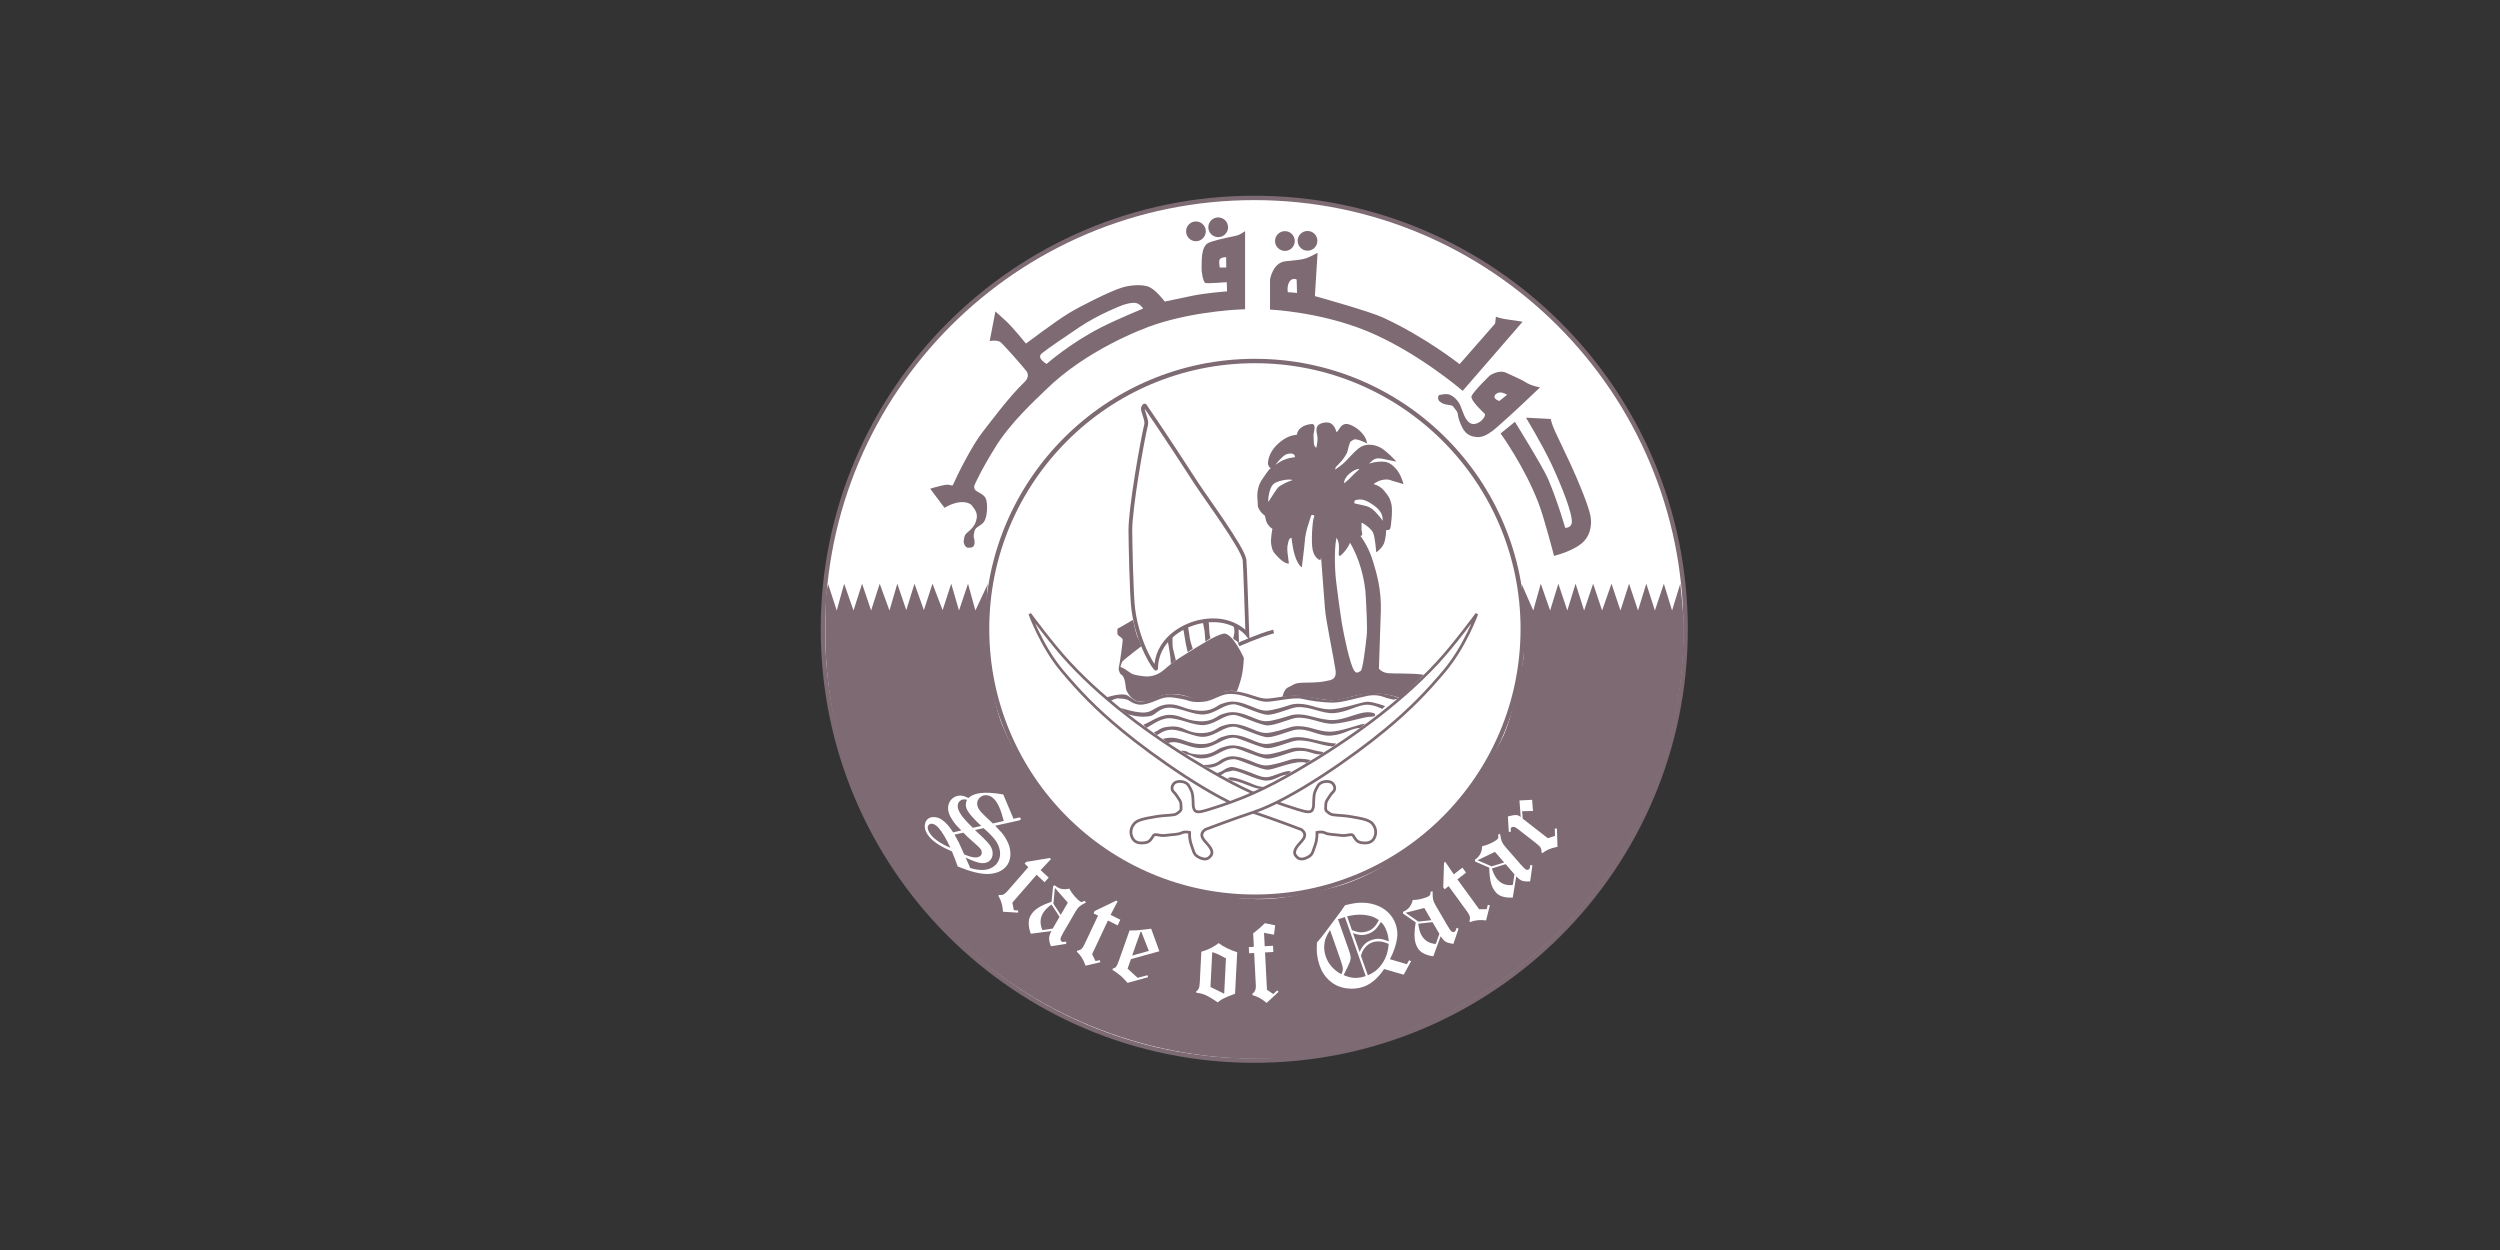 <?xml version="1.0" encoding="UTF-8"?>
<svg xmlns="http://www.w3.org/2000/svg" width="240" height="120" viewBox="0 0 240 120" fill="none">
  <rect x="0" y="0" width="240" height="120" fill="#333333" stroke="none"/>
  <path d="M79 60.41C79 37.54 97.54 19 120.406 19C143.28 19 161.82 37.54 161.82 60.41C161.82 83.28 143.28 101.82 120.406 101.82C97.54 101.824 79 83.28 79 60.41Z" fill="white" stroke="#7D6A73" stroke-width="0.422" stroke-miterlimit="3.864"></path>
  <path d="M94.738 57.276C94.75 56.843 94.774 56.423 94.839 56.039L93.638 58.61L92.93 56.035L92.065 58.61L91.317 56.035L90.492 58.574L89.518 56.035L88.693 58.574L87.791 56.035L87.003 58.574L86.141 56.035L85.389 58.61L84.451 56.035L83.626 58.61L82.761 56.035L81.936 58.61L81.038 56.035L80.327 58.61L79.502 56.075C79.162 57.276 79.255 58.97 79.235 60.183C78.936 83.668 98.05 101.698 120.924 101.646C142.367 101.597 161.76 83.818 161.647 60.224C161.647 59.011 161.307 56.035 161.307 56.035L160.518 58.61L159.73 56.035L158.869 58.61L158.044 56.035L157.251 58.61L156.39 56.035L155.565 58.61L154.704 56.035L153.802 58.61L152.941 56.035L152.075 58.61L151.255 56.035L150.462 58.61L149.601 56.035L148.812 58.61L147.915 56.035L147.195 58.61L146.071 56.055C146.071 56.055 146.269 60.026 146.249 63.103C146.245 63.455 146.139 63.705 146.111 64.021C146.095 64.182 146.006 64.445 145.97 64.599C145.521 66.556 145.161 68.679 144.381 70.539C142.432 74.554 139.209 78.266 136.843 80.215C134.668 82.01 131.405 84.493 127.317 85.355C123.229 86.216 121.729 86.665 117.038 85.993C112.348 85.318 107.811 83.143 105.259 81.262C102.708 79.39 101.284 77.514 99.857 75.901C98.434 74.287 96.469 70.547 95.955 68.889C95.417 67.15 95.025 65.032 94.766 63.143C94.649 62.262 94.576 61.473 94.706 60.77C94.859 60.022 94.706 58.574 94.738 57.276Z" fill="#7D6A73"></path>
  <path d="M94.758 60.37C94.758 46.169 106.27 34.657 120.467 34.657C134.672 34.657 146.184 46.169 146.184 60.37C146.184 74.571 134.668 86.083 120.467 86.083C106.27 86.087 94.758 74.571 94.758 60.37Z" stroke="#7D6A73" stroke-width="0.422" stroke-miterlimit="3.864"></path>
  <path d="M108.773 59.508C108.773 59.508 108.304 59.767 108.057 59.921C107.81 60.074 107.285 60.353 107.285 60.353C107.285 60.353 107.22 60.786 107.313 60.944C107.406 61.093 107.778 61.219 107.778 61.433C107.778 61.647 107.535 63.536 107.406 64.086C107.357 64.3 107.438 64.393 107.499 64.583C107.56 64.769 107.624 64.672 107.806 64.923C107.988 65.169 108.037 65.663 108.085 66.063C108.118 66.342 108.518 67.122 109.161 67.296C109.658 67.43 110.216 67.337 111.138 66.928C111.91 66.589 112.776 66.556 113.576 66.742C114.377 66.928 114.717 67.329 115.736 67.114C116.298 66.989 117.183 66.435 117.895 66.342C118.607 66.253 118.7 66.435 118.7 66.435C118.7 66.435 119.023 65.796 119.258 64.644C119.367 64.086 119.411 63.164 119.411 63.164C119.411 63.164 118.299 60.669 117.45 60.831C116.69 60.976 115.182 61.959 113.916 62.731C112.792 63.418 112.351 63.782 111.696 64.34C111.393 64.595 110.701 65.06 109.743 64.915C108.882 64.785 108.777 64.797 108.279 64.429C107.802 64.082 107.56 64.029 107.56 64.029C107.56 64.029 107.653 63.629 107.746 63.503C107.839 63.382 108.579 62.812 108.882 62.569C109.286 62.246 109.569 62.044 109.569 62.044C109.569 62.044 109.444 61.655 109.286 61.316C109.132 60.98 109.185 61.227 109.035 60.641C108.882 60.05 108.773 59.508 108.773 59.508Z" fill="#7D6A73"></path>
  <path d="M133.98 66.973C133.98 66.973 132.892 66.969 132.132 66.973C131.267 66.977 131.453 66.617 130.28 66.957C129.107 67.292 129.564 67.223 128.388 67.345C127.215 67.466 127.365 67.325 126.443 67.231C125.513 67.143 125.577 66.859 124.631 66.859C123.491 66.864 123.099 67.046 123.099 67.046C123.099 67.046 123.18 66.18 123.701 65.966C124.227 65.752 124.166 65.533 125.339 65.533C126.511 65.533 127.037 65.44 127.284 65.38C127.619 65.295 128.355 65.339 128.21 64.328C128.056 63.232 127.251 59.419 127.195 58.4C127.146 57.685 126.79 53.091 126.79 53.091C126.79 53.091 126.944 52.1 126.972 51.826C127.005 51.547 127.284 50.621 127.284 50.621C127.284 50.621 127.866 50.653 127.967 50.896C128.056 51.142 128.497 51.203 128.339 51.571C128.113 52.096 128.088 54.361 128.274 55.857C128.432 57.119 128.638 58.72 128.8 59.723C128.99 60.895 129.601 63.827 130.005 64.381C130.231 64.712 130.405 64.534 130.62 64.413C130.838 64.288 131.093 62.011 131.202 61.049C131.295 60.252 131.145 57.988 131.125 57.434C131.052 55.521 130.462 53.516 129.536 51.975C129.245 51.49 129.536 52.008 129.564 51.696C129.597 51.389 129.597 51.17 129.597 51.17C129.597 51.17 129.932 51.199 130.215 51.264C130.494 51.324 130.527 51.356 130.527 51.356C130.527 51.356 131.315 52.295 131.788 53.823C132.14 54.959 132.625 56.605 132.561 58.667C132.504 60.305 132.375 64.195 132.375 64.195C132.375 64.195 132.654 64.567 133.268 64.627C133.887 64.688 135.537 64.599 136.677 64.781L134.275 67.183L133.98 66.973Z" fill="#7D6A73"></path>
  <path d="M106.173 66.972C106.173 66.972 107.77 66.451 108.356 66.892C108.801 67.227 109.367 67.66 109.812 67.498C110.257 67.336 111.983 66.689 112.643 66.689C113.775 66.689 114.664 67.296 115.473 67.175C115.999 67.098 117.657 66.083 118.89 66.402C119.678 66.605 120.976 67.045 121.579 67.066C122.226 67.094 123.136 66.888 123.981 66.807C125.319 66.685 127.034 67.336 128.291 67.211C129.573 67.09 131.219 65.998 134.332 66.972C134.409 66.997 132.856 68.307 130.875 69.799C129.173 71.048 127.11 72.314 126.346 72.832C124.199 74.287 120.325 76.123 120.325 76.123C120.325 76.123 116.217 74.061 114.341 72.912C113.043 72.116 109.925 69.953 108.801 69.112C107.992 68.509 106.173 66.972 106.173 66.972Z" fill="white"></path>
  <path d="M112.884 63.414C112.884 63.414 112.662 62.521 112.601 62.242C112.541 61.963 112.561 61.049 112.561 61.049L112.116 61.599C112.116 61.599 112.512 63.689 112.359 63.782C112.205 63.871 112.884 63.414 112.884 63.414Z" fill="#7D6A73"></path>
  <path d="M114.021 60.058C114.021 60.058 114.162 60.745 114.223 61.271C114.255 61.55 114.506 62.282 114.506 62.282L114.025 62.605C114.025 62.605 113.811 61.785 113.782 61.473C113.75 61.166 113.58 60.345 113.58 60.345L114.021 60.058Z" fill="#7D6A73"></path>
  <path d="M116.002 59.492C116.002 59.492 116.083 60.022 116.083 60.422C116.083 60.822 116.2 61.271 116.2 61.271L115.719 61.595C115.719 61.595 115.666 60.831 115.638 60.58C115.61 60.333 115.452 59.654 115.452 59.654L116.002 59.492Z" fill="#7D6A73"></path>
  <path d="M109.905 38.931C109.905 38.931 111.826 41.708 114.822 46.354C115.78 47.834 119.274 52.537 119.476 53.746C119.521 54.021 119.719 60.106 119.719 60.106L119.751 60.907C119.751 60.907 118.251 59.007 115.145 59.694C113.326 60.099 111.021 61.554 110.981 64.182C110.977 64.397 109.25 61.987 108.793 58.473C108.615 57.135 108.522 51.886 108.514 50.972C108.49 48.841 109.687 42.117 110.034 40.75C110.136 40.309 109.622 39.408 109.735 39.129C109.816 38.906 109.905 38.931 109.905 38.931Z" fill="white" stroke="#7D6A73" stroke-width="0.359" stroke-miterlimit="3.864"></path>
  <path d="M118.91 61.878C118.91 61.878 120.972 60.952 122.266 60.624" stroke="#7D6A73" stroke-width="0.359" stroke-miterlimit="3.864"></path>
  <path d="M118.869 60.022C118.869 60.022 118.909 60.147 118.909 60.547C118.909 60.948 118.95 61.72 118.95 61.72L118.384 61.316C118.384 61.316 118.537 60.754 118.505 60.507C118.473 60.264 118.384 59.86 118.384 59.86L118.869 60.022Z" fill="#7D6A73"></path>
  <path d="M117.616 60.952C117.616 60.952 117.413 62.173 117.413 62.848C117.413 63.527 117.223 65.23 117.13 65.691C117.037 66.156 116.686 66.73 116.686 66.73" stroke="#7D6A73" stroke-width="0.359" stroke-miterlimit="3.864"></path>
  <path d="M107.572 67.947C107.572 67.947 109.355 68.59 110.221 68.348C110.75 68.198 111.26 67.612 112.279 67.612C113.298 67.612 113.714 68.137 115.073 68.226C116.432 68.319 116.84 67.697 117.273 67.571C117.705 67.446 118.231 67.159 119.428 67.551C120.322 67.846 120.896 68.222 121.539 68.222C122.19 68.222 123.423 67.81 123.892 67.66C124.377 67.515 125.016 67.547 125.598 67.68C126.148 67.806 126.763 68.065 127.568 68.093C128.7 68.141 130.722 67.373 131.247 67.369C131.894 67.369 132.97 67.786 132.97 67.786L132.699 68.056C132.699 68.056 131.927 67.652 131.247 67.652C130.354 67.652 129.343 68.38 128.012 68.461C126.917 68.53 125.704 67.773 124.454 67.895C123.928 67.947 122.416 68.623 121.704 68.623C120.993 68.623 118.987 67.612 118.47 67.612C117.418 67.612 116.771 68.461 115.639 68.582C114.62 68.695 113.253 67.895 112.162 67.935C111.349 67.963 110.896 68.602 110.544 68.704C109.485 69.007 108.239 68.542 108.239 68.542L107.572 67.947Z" fill="#7D6A73"></path>
  <path d="M109.775 69.561C110.305 69.411 111.259 68.623 112.278 68.623C113.297 68.623 113.714 69.148 115.072 69.237C116.431 69.33 116.839 68.712 117.272 68.582C117.705 68.461 118.23 68.174 119.427 68.566C120.321 68.857 120.895 69.237 121.538 69.237C122.189 69.237 123.422 68.821 123.891 68.679C124.377 68.529 125.016 68.566 125.598 68.699C126.148 68.825 126.762 69.031 127.567 69.112C129.18 69.278 130.721 68.024 131.89 68.469C132.12 68.558 132.011 68.792 131.768 68.792C130.871 68.792 129.342 69.403 128.008 69.48C126.912 69.549 125.699 68.792 124.449 68.914C123.924 68.966 122.411 69.641 121.7 69.641C120.988 69.641 118.983 68.631 118.465 68.631C117.414 68.631 116.767 69.48 115.634 69.601C114.616 69.71 113.249 68.914 112.157 68.954C111.344 68.982 110.382 69.718 110.054 69.884L109.775 69.561Z" fill="#7D6A73"></path>
  <path d="M110.786 70.289C111.316 70.139 111.263 69.836 112.278 69.755C113.693 69.642 113.714 70.281 115.072 70.37C116.431 70.459 116.839 69.84 117.272 69.715C117.705 69.593 118.23 69.302 119.427 69.694C120.321 69.99 120.895 70.365 121.538 70.365C122.189 70.365 123.422 69.949 123.891 69.808C124.377 69.658 125.015 69.694 125.598 69.828C126.148 69.949 126.762 70.212 127.567 70.24C128.699 70.289 130.515 69.484 131.04 69.48L130.595 69.884C129.702 69.884 129.176 70.479 127.846 70.612C126.633 70.734 125.703 69.925 124.449 70.046C123.924 70.095 122.411 70.774 121.7 70.774C120.988 70.774 118.982 69.759 118.465 69.759C117.414 69.759 116.767 70.608 115.634 70.729C114.615 70.839 113.232 69.88 112.157 70.082C111.51 70.204 111.376 70.467 111.025 70.568L110.786 70.289Z" fill="#7D6A73"></path>
  <path d="M111.632 70.935C113.088 70.531 113.71 71.328 115.069 71.421C116.427 71.514 116.836 70.891 117.269 70.766C117.701 70.644 118.227 70.353 119.424 70.749C120.317 71.044 120.892 71.421 121.534 71.421C122.186 71.421 123.419 71.004 123.888 70.863C124.373 70.713 125.012 70.749 125.594 70.883C126.144 71.004 127.483 71.348 128.291 71.38L128.004 71.663C126.872 71.623 125.695 70.976 124.446 71.097C123.92 71.15 122.408 71.825 121.696 71.825C120.985 71.825 118.979 70.814 118.461 70.814C117.41 70.814 116.759 71.635 115.631 71.784C114.131 71.987 113.245 70.935 112.113 71.34L111.632 70.935Z" fill="#7D6A73"></path>
  <path d="M113.33 72.067C114.349 72.067 113.67 72.338 115.028 72.431C116.387 72.524 116.836 71.902 117.268 71.776C117.701 71.655 118.227 71.364 119.424 71.76C120.317 72.051 120.892 72.427 121.534 72.427C122.185 72.427 123.419 72.011 123.888 71.869C124.373 71.72 125.012 71.76 125.594 71.885C126.144 72.011 126.16 72.051 126.953 72.185C127.195 72.225 126.791 72.427 126.791 72.427C125.865 72.427 125.699 71.983 124.45 72.104C123.924 72.156 122.412 72.832 121.7 72.832C120.989 72.832 118.983 71.821 118.465 71.821C117.414 71.821 116.767 72.67 115.635 72.791C114.616 72.904 114.462 72.427 113.896 72.427L113.33 72.067Z" fill="#7D6A73"></path>
  <path d="M115.473 73.443C116.807 73.443 116.965 73.046 117.369 72.856C117.757 72.674 118.222 72.42 119.423 72.812C120.317 73.103 120.891 73.483 121.534 73.483C122.185 73.483 123.418 73.067 123.887 72.925C124.373 72.775 125.242 72.828 125.82 72.962L125.456 73.245C124.405 72.881 122.407 73.891 121.696 73.891C120.984 73.891 118.978 72.873 118.461 72.881C117.288 72.901 117.329 73.588 116.055 73.71L115.473 73.443Z" fill="#7D6A73"></path>
  <path d="M116.666 74.251C117.374 74.109 117.471 73.839 117.899 73.705C118.223 73.604 118.247 73.547 119.444 73.944C120.338 74.235 120.908 74.611 121.559 74.611C122.202 74.611 123.459 73.859 123.904 74.053C123.981 74.085 123.597 74.352 123.597 74.352C122.828 74.409 122.404 74.939 121.559 74.939C120.665 74.939 118.829 73.887 118.304 73.988C117.305 74.182 117.576 74.251 117.151 74.433L116.666 74.251Z" fill="#7D6A73"></path>
  <path d="M117.839 74.716C118.065 74.655 118.025 74.481 119.226 74.874C120.119 75.169 120.69 75.545 121.337 75.545L121.013 75.727C120.301 75.727 118.931 74.898 118.219 74.938L117.839 74.716Z" fill="#7D6A73"></path>
  <path d="M106.173 66.973C106.173 66.973 107.693 66.427 108.28 66.787C108.736 67.078 108.959 67.401 109.63 67.357C110.415 67.3 111.078 66.746 112.161 66.645C112.659 66.601 113.277 66.678 113.981 66.864C114.693 67.05 115.222 67.272 116.363 66.807C117.094 66.508 117.685 66.184 118.89 66.403C120.091 66.617 120.871 67.066 121.579 67.066C122.351 67.066 124.155 66.585 125.299 66.807C126.225 66.989 127.195 67.248 127.968 67.211C128.817 67.171 130.309 66.665 131.259 66.544C132.035 66.443 133.301 66.674 133.798 66.827C134.292 66.981 134.385 67.046 134.385 67.046L133.79 67.167C133.79 67.167 133.556 67.126 133.143 67.009C132.743 66.892 132.242 66.621 131.279 66.803C130.325 66.989 128.857 67.45 128.008 67.45C126.957 67.45 125.78 67.272 124.975 67.086C124.175 66.9 122.23 67.397 121.538 67.369C120.511 67.333 119.379 66.544 117.919 66.625C117.143 66.665 116.427 67.292 115.534 67.369C114.268 67.486 114.143 67.211 113.37 67.086C112.598 66.961 112.072 66.795 111.207 67.167C110.346 67.539 109.828 67.652 109.489 67.652C109.153 67.652 108.777 67.523 108.437 67.288C108.053 67.025 107.507 67.078 107.325 67.046C107.139 67.017 106.614 67.288 106.614 67.288L106.173 66.973Z" fill="#7D6A73"></path>
  <path d="M98.862 58.934C98.862 58.934 99.986 62.064 101.972 64.425C103.561 66.309 105.126 67.98 107.673 70.086C110.714 72.601 116.561 76.73 120.273 77.963C122.46 78.695 124.939 79.641 124.939 79.641C125.218 79.859 125.311 80.074 125.218 80.349C125.125 80.628 124.818 80.874 124.535 81.246C124.26 81.614 124.211 81.926 124.385 82.14C124.551 82.35 124.786 82.601 125.339 82.387C126.055 82.1 125.986 81.833 126.237 81.182C126.48 80.535 126.427 79.912 126.427 79.912C126.427 79.912 126.88 79.799 127.179 79.948C127.543 80.134 128.089 80.102 128.708 80.195C129.322 80.288 129.755 79.977 129.913 80.223C130.07 80.47 130.22 80.81 130.632 80.886C131.154 80.98 131.607 80.923 131.858 80.563C132.137 80.155 132.169 79.568 131.765 79.083C131.457 78.715 130.806 78.59 129.727 78.404C128.647 78.218 127.972 78.311 127.693 78.125C127.414 77.939 127.228 77.817 127.26 77.571C127.293 77.324 127.204 77.106 127.446 76.738C127.693 76.366 127.753 76.24 128 75.998C128.247 75.751 128.125 75.319 127.846 75.132C127.567 74.947 126.799 74.947 126.52 75.44C126.245 75.933 126.148 76.087 126.12 76.738C126.092 77.385 126.12 77.344 126.059 77.571C125.938 78.064 125.542 77.999 124.64 77.725C121.377 76.722 119.213 75.759 116.027 73.895C111.325 71.158 106.335 67.603 102.659 63.629C101.026 61.886 98.862 58.934 98.862 58.934Z" fill="white" stroke="#7D6A73" stroke-width="0.266" stroke-miterlimit="3.864"></path>
  <path d="M141.773 58.934C141.773 58.934 140.645 62.064 138.655 64.425C137.066 66.309 135.501 67.98 132.954 70.086C129.917 72.601 124.062 76.73 120.35 77.963C118.163 78.695 115.688 79.641 115.688 79.641C115.413 79.859 115.316 80.074 115.413 80.349C115.502 80.628 115.813 80.874 116.092 81.246C116.371 81.614 116.42 81.926 116.246 82.14C116.076 82.35 115.846 82.601 115.288 82.387C114.572 82.1 114.641 81.833 114.394 81.182C114.147 80.535 114.2 79.912 114.2 79.912C114.2 79.912 113.747 79.799 113.452 79.948C113.084 80.134 112.546 80.102 111.928 80.195C111.305 80.288 110.88 79.977 110.723 80.223C110.565 80.47 110.411 80.81 110.003 80.886C109.485 80.98 109.028 80.923 108.782 80.563C108.499 80.155 108.466 79.568 108.875 79.083C109.182 78.715 109.829 78.59 110.913 78.404C111.992 78.218 112.672 78.311 112.951 78.125C113.226 77.939 113.412 77.817 113.383 77.571C113.351 77.324 113.444 77.106 113.201 76.738C112.951 76.366 112.886 76.24 112.643 75.998C112.397 75.751 112.522 75.319 112.801 75.132C113.076 74.947 113.848 74.947 114.127 75.44C114.406 75.933 114.499 76.087 114.528 76.738C114.56 77.385 114.528 77.344 114.592 77.571C114.714 78.064 115.106 77.999 116.012 77.725C119.275 76.722 121.43 75.759 124.62 73.895C129.327 71.158 134.309 67.603 137.988 63.629C139.606 61.886 141.773 58.934 141.773 58.934Z" fill="white" stroke="#7D6A73" stroke-width="0.266" stroke-miterlimit="3.864"></path>
  <path d="M133.891 46.153C134.263 46.246 134.631 46.371 134.631 46.371C134.631 46.371 134.413 45.538 133.956 45.045C133.491 44.547 133.183 44.333 132.383 44.394C131.578 44.454 131.174 44.701 131.174 44.701C131.174 44.701 131.392 44.394 131.764 44.115C132.136 43.836 132.569 43.929 132.965 44.022C133.369 44.115 133.863 44.208 133.863 44.208C133.863 44.208 132.997 43.282 132.443 43.007C131.889 42.728 131.303 42.699 130.842 42.881C130.377 43.067 129.823 43.714 129.293 44.268C128.768 44.826 128.06 45.227 128.06 45.227C128.06 45.227 128.092 45.012 128.153 44.859C128.214 44.705 128.614 44.426 128.99 43.872C129.362 43.314 129.265 43.346 129.419 42.792C129.572 42.239 129.637 42.331 129.916 42.145C130.195 41.964 131.153 42.453 131.153 42.453C131.153 42.453 131.089 42.145 130.874 41.838C130.656 41.531 130.163 41.038 129.516 40.819C128.869 40.605 128.683 41.159 128.497 41.406C128.311 41.652 128.218 41.466 128.218 41.466C128.218 41.466 128.125 40.973 127.757 40.726C127.389 40.484 126.697 40.71 126.556 40.912C126.309 41.252 126.556 41.713 126.556 42.085C126.556 42.453 126.463 42.886 126.431 43.011C126.402 43.132 126.338 43.104 126.188 42.918C126.034 42.732 126.063 42.546 126.034 42.02C126.002 41.495 126.095 41.527 126.127 41.127C126.156 40.726 125.966 40.771 125.844 40.787C125.104 40.864 124.704 41.252 124.611 41.559C124.53 41.81 124.672 41.778 124.275 41.838C123.871 41.899 123.378 42.085 122.755 42.639C122.197 43.148 121.861 43.751 121.801 44.369C121.752 44.822 122.108 44.927 122.108 44.927C122.108 44.927 122.694 44.155 123.066 43.816C123.434 43.476 123.774 43.444 124.021 43.476C124.271 43.508 124.271 43.601 124.36 43.722C124.457 43.844 124.3 43.969 124.3 43.969C124.3 43.969 123.596 43.993 122.909 44.402C122.646 44.563 122.411 44.733 122.043 44.988C121.829 45.142 121.623 45.489 121.243 46.035C120.535 47.058 120.842 48.073 120.814 48.413C120.778 48.753 121.15 49.214 121.336 49.339C121.518 49.46 121.518 49.537 121.554 49.739C121.675 50.471 122.233 50.73 122.233 50.73C122.233 50.73 122.019 51.717 122.108 52.275C122.201 52.828 122.29 52.982 122.82 53.508C123.345 54.029 123.653 54.029 123.653 54.029L123.56 53.289C123.446 52.489 123.56 52.21 123.653 51.87C123.746 51.531 124.053 51.559 124.053 51.559C124.053 51.559 124.118 52.424 124.36 53.257C124.611 54.09 124.918 54.337 124.918 54.337C124.918 54.337 125.157 52.456 125.193 51.927C125.258 50.973 125.626 50.075 125.784 49.521C125.873 49.218 126.37 49.396 126.22 49.642C126.063 49.889 125.913 52.081 126.095 52.821C126.281 53.56 126.714 53.686 126.714 53.686C126.714 53.686 126.746 53.593 126.807 53.225C126.867 52.853 127.15 50.633 127.332 50.665C127.514 50.698 127.862 50.94 128.355 51.587C128.853 52.234 128.44 53.459 128.655 53.277C129.043 52.946 129.556 52.299 129.645 51.684C129.702 51.3 129.665 51.179 129.629 51.142C129.71 51.171 129.924 51.227 130.357 51.345C130.943 51.498 130.604 51.13 130.636 50.758C130.664 50.39 130.571 50.079 130.725 50.111C130.883 50.144 131.711 50.669 131.902 51.163C132.083 51.656 132.181 52.893 132.181 52.893C132.181 52.893 132.674 52.521 132.827 52.06C132.981 51.599 132.981 51.074 133.009 50.859C133.034 50.714 133.288 50.92 133.385 50.734C133.478 50.548 133.632 48.975 133.507 48.421C133.385 47.867 133.195 47.588 132.767 47.091C132.338 46.597 131.687 46.504 131.687 46.504C131.687 46.504 132.241 46.044 132.827 45.979C133.398 45.906 133.519 46.06 133.891 46.153ZM123.305 46.492C122.985 46.666 122.864 46.731 122.771 46.82C122.686 46.901 122.622 47.014 122.444 47.265C122.189 47.629 121.732 48.377 121.732 48.377C121.732 48.377 121.639 48.158 121.704 47.697C121.764 47.232 121.918 46.646 122.258 46.371C122.601 46.092 123.806 45.845 124.114 46.031C124.348 46.169 123.92 46.153 123.305 46.492ZM128.986 46.525C128.986 46.525 128.735 45.874 129.847 45.166C130.187 44.948 130.838 44.794 130.466 45.166C130.341 45.287 130.062 45.506 129.758 45.845C129.443 46.185 128.986 46.525 128.986 46.525ZM132.779 49.614C132.84 50.014 132.811 50.261 132.811 50.261C132.811 50.261 132.658 49.897 132.039 49.246C131.574 48.749 131.234 48.66 130.777 48.563C130.312 48.47 129.973 48.381 129.973 48.381C129.973 48.381 129.819 47.98 130.219 47.916C130.62 47.855 130.931 47.823 131.671 48.284C132.411 48.745 132.718 49.21 132.779 49.614Z" fill="#7D6A73" stroke="#7D6A73" stroke-width="0.141" stroke-miterlimit="3.864"></path>
  <path d="M96.31 76.265L97.297 78.602L97.636 78.525C97.762 78.497 97.838 78.481 97.875 78.485C97.911 78.489 97.944 78.501 97.968 78.529C97.992 78.554 98 78.586 97.996 78.614C97.996 78.651 97.984 78.675 97.956 78.699C97.923 78.731 97.822 78.768 97.665 78.8L95.534 79.269L96.128 79.9C96.314 80.102 96.496 80.365 96.666 80.697C96.844 81.032 96.949 81.36 96.981 81.683C97.022 82.007 96.998 82.306 96.909 82.589C96.828 82.872 96.674 83.115 96.456 83.321C96.047 83.697 95.497 83.891 94.802 83.903C94.11 83.915 93.156 83.677 91.943 83.183C91.793 82.755 91.611 82.278 91.389 81.74C90.378 81.307 89.666 80.854 89.25 80.377C88.951 80.034 88.793 79.706 88.777 79.387C88.769 79.071 88.85 78.82 89.04 78.647C89.242 78.457 89.521 78.4 89.885 78.465C90.245 78.529 90.617 78.78 90.997 79.217C91.146 79.387 91.312 79.617 91.502 79.908L92.283 79.722L91.769 79.184C91.648 79.047 91.502 78.845 91.341 78.578C91.175 78.307 91.074 78.052 91.037 77.822C90.997 77.587 91.013 77.377 91.078 77.183C91.142 76.989 91.248 76.823 91.389 76.689C91.615 76.479 91.891 76.37 92.214 76.374C92.416 76.374 92.675 76.455 92.97 76.617L93.015 76.568C93.253 76.35 93.617 76.2 94.114 76.136C94.624 76.063 95.352 76.107 96.31 76.265ZM96.367 78.812C96.205 78.21 96.059 77.765 95.918 77.47C95.784 77.171 95.643 76.936 95.485 76.762C95.271 76.512 95.024 76.374 94.753 76.346C94.482 76.314 94.256 76.382 94.074 76.556C93.896 76.722 93.803 76.924 93.803 77.163C93.811 77.401 93.924 77.66 94.159 77.931C94.317 78.109 94.701 78.481 95.315 79.055L96.367 78.812ZM94.203 79.29C93.868 78.986 93.556 78.675 93.281 78.356C92.97 77.996 92.788 77.704 92.74 77.474C92.691 77.248 92.719 77.013 92.833 76.778C92.546 76.698 92.319 76.738 92.141 76.9C91.984 77.045 91.919 77.243 91.947 77.482C91.984 77.802 92.21 78.202 92.622 78.671C92.812 78.889 93.067 79.156 93.391 79.468L94.203 79.29ZM93.597 79.686C94.219 80.252 94.632 80.66 94.846 80.907C95.137 81.239 95.291 81.566 95.295 81.885C95.303 82.197 95.206 82.452 95 82.638C94.822 82.803 94.567 82.88 94.252 82.86C93.932 82.848 93.415 82.666 92.699 82.33L93.148 83.333C93.657 83.487 94.114 83.543 94.515 83.507C94.923 83.471 95.267 83.317 95.558 83.05C95.744 82.872 95.877 82.646 95.958 82.355C96.039 82.067 96.031 81.748 95.926 81.404C95.825 81.061 95.635 80.729 95.36 80.414C95.133 80.155 94.826 79.852 94.426 79.5L93.597 79.686ZM91.64 80.123C91.814 80.43 91.951 80.689 92.052 80.891C92.153 81.097 92.323 81.473 92.562 82.019C93.342 82.359 93.86 82.403 94.126 82.156C94.207 82.08 94.248 81.975 94.248 81.837C94.248 81.7 94.203 81.574 94.098 81.461C93.973 81.315 93.807 81.158 93.593 80.976C93.01 80.466 92.643 80.118 92.481 79.936L91.64 80.123ZM91.239 81.396C90.851 80.539 90.467 79.896 90.107 79.475C89.917 79.257 89.719 79.128 89.521 79.087C89.379 79.059 89.27 79.087 89.181 79.168C89.08 79.257 89.044 79.37 89.064 79.508C89.092 79.73 89.222 79.977 89.448 80.236C89.8 80.64 90.398 81.028 91.239 81.396Z" fill="white"></path>
  <path d="M98.518 82.739L100.782 82.367L100.891 82.472L99.9 83.531L100.673 84.251L100.281 84.696L99.512 83.98L97.187 86.649L97.329 87.377L97.745 87.409L97.737 87.615L96.286 87.526C96.261 86.952 96.116 86.443 95.841 85.994L95.91 85.913C96.075 85.937 96.205 85.925 96.306 85.88C96.435 85.824 96.581 85.703 96.739 85.517L98.72 83.244L98.364 82.913L98.518 82.739Z" fill="white"></path>
  <path d="M104.13 86.478L104.252 86.64C103.948 86.798 103.73 86.931 103.605 87.045C103.483 87.15 103.358 87.324 103.225 87.554L102.092 89.503C101.902 89.827 101.809 90.045 101.809 90.158C101.809 90.271 101.85 90.344 101.919 90.389C101.955 90.413 101.995 90.425 102.048 90.429C102.076 90.429 102.181 90.417 102.351 90.397L102.359 90.607L100.883 90.838C100.762 90.514 100.706 90.255 100.714 90.065C100.722 89.871 100.799 89.645 100.94 89.378L98.955 89.641C98.696 88.901 98.692 88.322 98.93 87.906C99.088 87.627 99.298 87.404 99.549 87.227C99.877 86.996 100.346 86.774 100.948 86.572L101.098 85.071L101.235 84.982C101.34 85.063 101.425 85.124 101.478 85.156C101.826 85.371 102.218 85.419 102.65 85.302C102.788 85.565 102.962 85.815 103.172 86.054C103.382 86.293 103.556 86.454 103.69 86.539C103.754 86.576 103.807 86.596 103.847 86.596C103.892 86.58 103.989 86.543 104.13 86.478ZM102.509 86.656L101.272 85.237L101.126 86.754L101.83 87.829L102.509 86.656ZM101.716 88.015L100.944 86.834C100.564 87.105 100.293 87.38 100.127 87.663C99.84 88.153 99.82 88.698 100.067 89.285L101.061 89.143L101.716 88.015Z" fill="white"></path>
  <path d="M105.084 87.461L107.155 86.459L107.292 86.527L106.617 87.825L107.551 88.298L107.296 88.84L106.362 88.371L104.842 91.602L105.169 92.261L105.578 92.172L105.63 92.374L104.211 92.706C104.033 92.16 103.754 91.711 103.374 91.359L103.419 91.262C103.584 91.242 103.71 91.189 103.795 91.121C103.9 91.028 104.005 90.87 104.114 90.648L105.412 87.898L104.979 87.68L105.084 87.461Z" fill="white"></path>
  <path d="M110.511 89.156L111.3 91.319L108.57 92.075L108.247 92.989L109.213 93.871L110.159 93.62L110.216 93.81L108.243 94.356C107.984 94.056 107.766 93.83 107.588 93.676C107.41 93.523 107.139 93.329 106.791 93.102L106.835 92.977C106.969 92.953 107.07 92.896 107.139 92.815C107.216 92.73 107.313 92.524 107.422 92.197L108.437 89.326C108.78 89.326 109.063 89.317 109.298 89.297C109.468 89.285 109.876 89.237 110.511 89.156ZM109.569 89.451L109.488 89.459L108.687 91.731L110.289 91.287L109.569 89.451Z" fill="white"></path>
  <path d="M118.772 91.412L118.566 95.399C118.044 95.589 117.66 95.747 117.425 95.872C117.244 95.965 117.066 96.082 116.896 96.228C116.415 95.888 116.01 95.65 115.695 95.512C115.452 95.407 115.177 95.338 114.862 95.306L114.817 95.197C114.955 95.092 115.04 94.99 115.076 94.902C115.133 94.784 115.165 94.578 115.181 94.295L115.327 91.368C115.966 91.181 116.524 90.906 116.989 90.539C117.462 90.898 118.056 91.19 118.772 91.412ZM116.204 94.752L117.523 95.395L117.692 92.006C117.28 91.78 116.989 91.63 116.815 91.558C116.698 91.505 116.548 91.457 116.374 91.412L116.204 94.752Z" fill="white"></path>
  <path d="M122.419 88.832L122.302 89.73L121.348 89.552L121.412 90.838L122.213 90.793L122.241 91.392L121.445 91.432L121.627 95.011L122.233 95.431L122.617 95.075L122.743 95.217L121.598 96.28C121.153 95.904 120.705 95.658 120.252 95.536L120.215 95.411C120.337 95.326 120.413 95.233 120.462 95.14C120.539 94.99 120.571 94.813 120.559 94.606L120.401 91.489L119.916 91.513L119.884 90.919L120.369 90.89L120.304 89.609C120.802 89.216 121.174 88.889 121.42 88.626L122.419 88.832Z" fill="white"></path>
  <path d="M132.876 93.025C132.31 93.874 131.667 94.433 130.952 94.707C130.414 94.906 129.844 94.966 129.241 94.877C128.643 94.792 128.113 94.558 127.672 94.174C127.223 93.79 126.896 93.304 126.69 92.714C126.572 92.378 126.492 92.039 126.447 91.703C126.403 91.364 126.394 90.959 126.423 90.482C126.682 90.199 126.981 89.831 127.308 89.382C127.486 89.139 127.931 88.541 128.647 87.587C128.792 87.393 128.95 87.17 129.128 86.903C129.71 86.754 130.179 86.673 130.539 86.661C131.073 86.641 131.57 86.705 132.027 86.863C132.492 87.013 132.892 87.247 133.232 87.562C133.572 87.882 133.827 88.27 133.988 88.735C134.138 89.16 134.182 89.596 134.122 90.045C134.037 90.688 133.806 91.372 133.434 92.083L135.056 92.56L135.278 92.176L135.464 92.281L134.757 93.571L132.876 93.025ZM129.108 88.036C128.881 88.104 128.663 88.177 128.449 88.25L129.492 91.214C129.605 91.529 129.662 91.756 129.666 91.893C129.67 92.031 129.645 92.18 129.589 92.342C129.528 92.504 129.33 92.924 128.99 93.612C129.362 93.769 129.71 93.862 130.03 93.879C130.349 93.891 130.709 93.834 131.109 93.705L129.108 88.036ZM129.787 89.297C130.094 89.415 130.365 89.483 130.608 89.499C130.85 89.507 131.093 89.471 131.34 89.378C131.562 89.293 131.76 89.168 131.918 89.006C132.076 88.84 132.229 88.614 132.367 88.323C132.096 88.145 131.861 88.028 131.659 87.967C131.295 87.858 130.923 87.805 130.539 87.809C130.167 87.809 129.759 87.866 129.322 87.971L129.787 89.297ZM127.684 89.281C127.482 89.6 127.349 89.851 127.28 90.037C127.183 90.288 127.134 90.567 127.122 90.886C127.114 91.202 127.167 91.521 127.284 91.849C127.531 92.556 128.028 93.118 128.772 93.531C128.865 93.333 128.918 93.155 128.91 92.993C128.906 92.831 128.829 92.544 128.683 92.132L127.684 89.281ZM130.523 91.388C130.668 91.068 130.826 90.826 130.992 90.656C131.158 90.486 131.372 90.353 131.635 90.255C131.91 90.154 132.173 90.11 132.427 90.126C132.686 90.142 132.981 90.231 133.321 90.381C133.293 90.017 133.232 89.714 133.147 89.467C133.07 89.245 132.981 89.055 132.892 88.901C132.82 88.788 132.715 88.65 132.569 88.501C132.371 88.84 132.181 89.091 132.007 89.257C131.829 89.418 131.615 89.548 131.364 89.641C131.134 89.726 130.907 89.77 130.693 89.762C130.47 89.754 130.199 89.694 129.888 89.58L130.523 91.388ZM131.311 93.628C131.708 93.454 132.019 93.26 132.229 93.05C132.561 92.73 132.812 92.374 132.994 91.966C133.171 91.558 133.281 91.109 133.313 90.615C132.715 90.349 132.181 90.304 131.716 90.478C131.449 90.579 131.214 90.753 131.02 90.996C130.875 91.169 130.749 91.42 130.648 91.748L131.311 93.628Z" fill="white"></path>
  <path d="M137.34 85.601L137.534 85.565C137.526 85.921 137.542 86.18 137.575 86.345C137.615 86.507 137.696 86.701 137.829 86.932L138.966 88.881C139.152 89.204 139.297 89.39 139.386 89.443C139.483 89.491 139.568 89.495 139.633 89.455C139.665 89.435 139.698 89.398 139.73 89.358C139.738 89.329 139.778 89.232 139.839 89.063L140.021 89.156L139.528 90.611C139.192 90.567 138.945 90.502 138.784 90.405C138.622 90.304 138.46 90.13 138.307 89.875L137.595 91.808C136.839 91.695 136.35 91.432 136.103 91.016C135.941 90.741 135.848 90.445 135.812 90.134C135.771 89.726 135.8 89.196 135.909 88.549L134.696 87.708L134.684 87.542C134.809 87.482 134.898 87.437 134.95 87.401C135.294 87.182 135.525 86.851 135.622 86.398C135.909 86.398 136.208 86.358 136.507 86.277C136.806 86.2 137.029 86.115 137.162 86.03C137.223 85.99 137.267 85.949 137.288 85.913C137.312 85.864 137.332 85.763 137.34 85.601ZM136.734 87.166L134.938 87.627L136.164 88.472L137.409 88.339L136.734 87.166ZM137.522 88.525L136.155 88.674C136.208 89.147 136.313 89.528 136.475 89.807C136.766 90.3 137.215 90.575 137.834 90.623L138.181 89.649L137.522 88.525Z" fill="white"></path>
  <path d="M138.553 85.189L138.626 82.823L138.743 82.731L139.564 83.935L140.393 83.293L140.74 83.774L139.911 84.421L142.002 87.287L142.722 87.284L142.831 86.863L143.029 86.907L142.665 88.363C142.119 88.282 141.606 88.331 141.128 88.521L141.064 88.436C141.12 88.274 141.133 88.137 141.112 88.028C141.08 87.882 140.991 87.716 140.849 87.518L139.07 85.072L138.686 85.371L138.553 85.189Z" fill="white"></path>
  <path d="M143.821 80.122L144.003 80.049C144.06 80.397 144.121 80.652 144.185 80.809C144.25 80.959 144.371 81.133 144.545 81.335L146.017 83.021C146.26 83.3 146.433 83.458 146.539 83.49C146.644 83.523 146.725 83.507 146.781 83.454C146.814 83.422 146.842 83.385 146.858 83.337C146.87 83.308 146.886 83.203 146.915 83.029L147.113 83.082L146.894 84.61C146.559 84.635 146.308 84.615 146.13 84.554C145.952 84.489 145.762 84.344 145.56 84.129L145.224 86.167C144.464 86.204 143.926 86.042 143.615 85.682C143.405 85.439 143.255 85.172 143.162 84.873C143.049 84.477 142.98 83.955 142.964 83.296L141.618 82.71L141.577 82.548C141.69 82.467 141.767 82.403 141.816 82.354C142.115 82.075 142.273 81.703 142.289 81.238C142.576 81.177 142.855 81.08 143.138 80.943C143.417 80.805 143.619 80.684 143.736 80.571C143.789 80.522 143.821 80.474 143.833 80.429C143.846 80.385 143.837 80.284 143.821 80.122ZM143.514 81.78L141.84 82.585L143.203 83.171L144.4 82.795L143.514 81.78ZM144.541 82.957L143.223 83.373C143.356 83.83 143.534 84.178 143.744 84.424C144.116 84.853 144.61 85.031 145.228 84.958L145.386 83.935L144.541 82.957Z" fill="white"></path>
  <path d="M145.868 76.843L147.085 76.782L147.166 77.854L146.123 77.878L146.183 78.594L148.589 80.466L149.277 80.243L149.26 79.54L149.467 79.544L149.519 81.295C149.147 81.372 148.86 81.453 148.654 81.546C148.456 81.63 148.258 81.752 148.072 81.901L147.983 81.833C147.991 81.638 147.962 81.489 147.906 81.388C147.845 81.279 147.696 81.129 147.449 80.939L145.771 79.629C145.561 79.463 145.399 79.382 145.294 79.378C145.189 79.374 145.116 79.398 145.071 79.455C145.023 79.524 145.011 79.657 145.039 79.851L144.845 79.859L144.756 78.379C145.112 78.278 145.387 78.234 145.581 78.246C145.706 78.258 145.844 78.315 145.989 78.432L145.868 76.843Z" fill="white"></path>
  <path d="M113.863 22.206C113.863 21.685 114.284 21.26 114.809 21.26C115.331 21.26 115.756 21.685 115.756 22.206C115.756 22.728 115.331 23.157 114.809 23.157C114.284 23.157 113.863 22.732 113.863 22.206Z" fill="#7D6A73"></path>
  <path d="M115.998 21.818C115.998 21.293 116.423 20.872 116.948 20.872C117.47 20.872 117.894 21.297 117.894 21.818C117.894 22.344 117.47 22.765 116.948 22.765C116.423 22.765 115.998 22.344 115.998 21.818Z" fill="#7D6A73"></path>
  <path d="M122.403 23.137C122.403 22.615 122.828 22.19 123.354 22.19C123.875 22.19 124.3 22.611 124.3 23.137C124.3 23.662 123.875 24.087 123.354 24.087C122.828 24.083 122.403 23.662 122.403 23.137Z" fill="#7D6A73"></path>
  <path d="M124.575 23.12C124.575 22.599 125 22.174 125.525 22.174C126.043 22.174 126.468 22.599 126.468 23.12C126.468 23.642 126.043 24.067 125.525 24.067C125 24.067 124.575 23.642 124.575 23.12Z" fill="#7D6A73"></path>
  <path d="M146.495 40.099L148.877 40.22C148.877 40.22 148.925 40.629 149.293 41.425C149.661 42.218 150.069 43.047 150.773 44.559C151.557 46.253 152.447 48.441 152.669 49.448C152.835 50.228 152.722 51.215 152.119 51.894C151.262 52.873 149.184 53.362 149.184 53.362C149.184 53.362 148.29 49.856 147.696 48.295C146.357 44.782 144.057 41.611 144.057 41.611L145.431 40.495C145.431 40.495 148.161 44.887 148.622 45.995C149.552 48.182 150.259 50.673 150.259 50.673C150.259 50.673 150.846 50.701 150.894 50.151C150.967 49.262 149.855 46.52 148.941 44.559C148.027 42.614 146.495 40.099 146.495 40.099Z" fill="#7D6A73"></path>
  <path d="M145.056 30.718C143.908 30.581 143.608 30.395 143.608 30.395L143.532 31.062L140.119 34.96C140.119 34.96 136.848 32.36 132.731 30.468C131.429 29.873 126.229 28.425 126.229 28.425L126.488 24.265C126.488 24.265 125.837 24.633 125.412 24.786C124.98 24.94 124.389 24.976 123.407 25.081C122.182 25.215 121.923 26.824 121.923 26.824V29.719C121.923 29.719 126.674 29.926 131.17 31.761C136.075 33.767 140.418 37.523 140.418 37.523L146.164 30.892C146.156 30.904 145.938 30.823 145.056 30.718ZM123.666 28.058C123.573 28.058 123.581 27.495 123.702 27.204C123.973 26.557 124.478 26.832 124.478 26.832L124.515 28.13C124.519 28.13 124.001 28.058 123.666 28.058Z" fill="#7D6A73"></path>
  <path d="M146.43 36.678C146.066 36.44 145.096 36.027 144.594 35.788C143.863 35.445 143.005 36.063 143.005 36.063C143.005 36.063 141.38 37.636 141.263 38.053C141.157 38.437 142.374 39.565 142.528 39.719C142.678 39.873 142.302 40.459 141.784 40.645C141.299 40.819 141.004 40.608 140.745 40.22C140.486 39.844 140.252 38.947 140.037 38.639C139.827 38.332 139.552 38.049 139.188 37.895C138.816 37.742 138.145 37.932 138.145 37.932C138.145 37.932 137.813 38.376 138.408 38.676C138.618 38.833 139.132 38.882 139.253 38.902C139.552 38.967 139.471 39.019 139.738 39.331C140.078 39.727 139.831 39.695 140.138 40.491C140.442 41.284 140.749 41.866 141.756 41.959C142.763 42.052 143.749 40.948 144.501 40.305C145.253 39.662 147.845 37.188 147.845 37.188C147.845 37.188 147.033 37.066 146.43 36.678ZM143.935 38.494C143.935 38.494 143.385 38.34 143.478 38.004C143.519 37.863 143.765 37.665 144.049 37.677C144.352 37.685 144.683 37.899 144.683 37.899L143.935 38.494Z" fill="#7D6A73"></path>
  <path d="M118.687 22.623C117.098 22.959 116.467 23.12 116.055 23.294C115.234 23.63 115.388 25.219 115.355 25.648C115.327 26.076 115.497 27.095 115.723 27.168C115.922 27.237 117.769 27.087 117.769 27.087L117.798 27.973C117.798 27.973 115.792 28.118 114.458 28.393C113.196 28.656 111.817 28.951 111.817 28.951C111.817 28.951 111.045 27.912 110.374 27.576C109.703 27.241 108.425 27.382 107.717 27.605C106.524 27.973 103.746 29.376 102.586 30.079C101.425 30.779 98.49 32.983 98.49 32.983C98.49 32.983 97.212 31.393 96.537 30.783C95.951 30.241 95.558 29.897 95.558 29.897L95.012 32.74C95.012 32.74 95.595 32.619 95.987 32.801C96.201 32.902 98.191 35.182 98.526 35.611C98.862 36.035 98.55 36.48 98.405 36.622C96.901 38.049 95.202 40.366 94.337 41.466C93.298 42.78 91.887 45.627 91.499 46.52C91.397 46.751 91.317 46.46 90.738 46.549C90.152 46.642 89.299 46.917 89.299 46.917L90.674 48.752C90.674 48.752 91.276 48.348 92.04 48.227C92.635 48.134 93.152 48.3 93.334 48.57C93.557 48.894 93.856 49.193 93.763 49.759C93.694 50.156 93.516 50.556 93.059 50.952C92.598 51.348 92.611 51.352 92.517 51.906C92.481 52.137 92.667 52.687 93.076 52.574C93.82 52.614 93.488 51.599 93.488 51.599C93.488 51.599 93.427 51.474 93.549 50.984C93.67 50.495 94.313 50.495 94.559 49.917C94.802 49.335 94.802 48.429 94.677 47.968C94.551 47.507 94.038 47.349 93.731 47.135C93.423 46.921 93.549 46.585 93.549 46.585C93.549 46.585 94.066 45.331 95.538 42.95C97.002 40.564 99.379 38.413 100.427 37.39C104.183 33.71 109.432 31.62 111.021 31.11C115.178 29.772 119.528 29.687 119.528 29.687V22.194C119.512 22.194 119.063 22.538 118.687 22.623ZM117.094 25.68C117.094 25.68 117.009 25.13 117.058 24.976C117.151 24.669 117.709 24.689 117.709 24.689L117.721 25.68H117.094ZM105.691 31.438C102.699 32.966 100.475 34.936 100.475 34.936C100.475 34.936 99.46 34.386 100.014 33.921C100.56 33.464 102.347 32.275 103.56 31.45C105.457 30.164 107.717 29.311 107.717 29.311C107.717 29.311 108.603 28.975 109.092 29.097C109.464 29.198 109.743 29.618 109.743 29.618C109.743 29.618 107.26 30.641 105.691 31.438Z" fill="#7D6A73"></path>
</svg>
